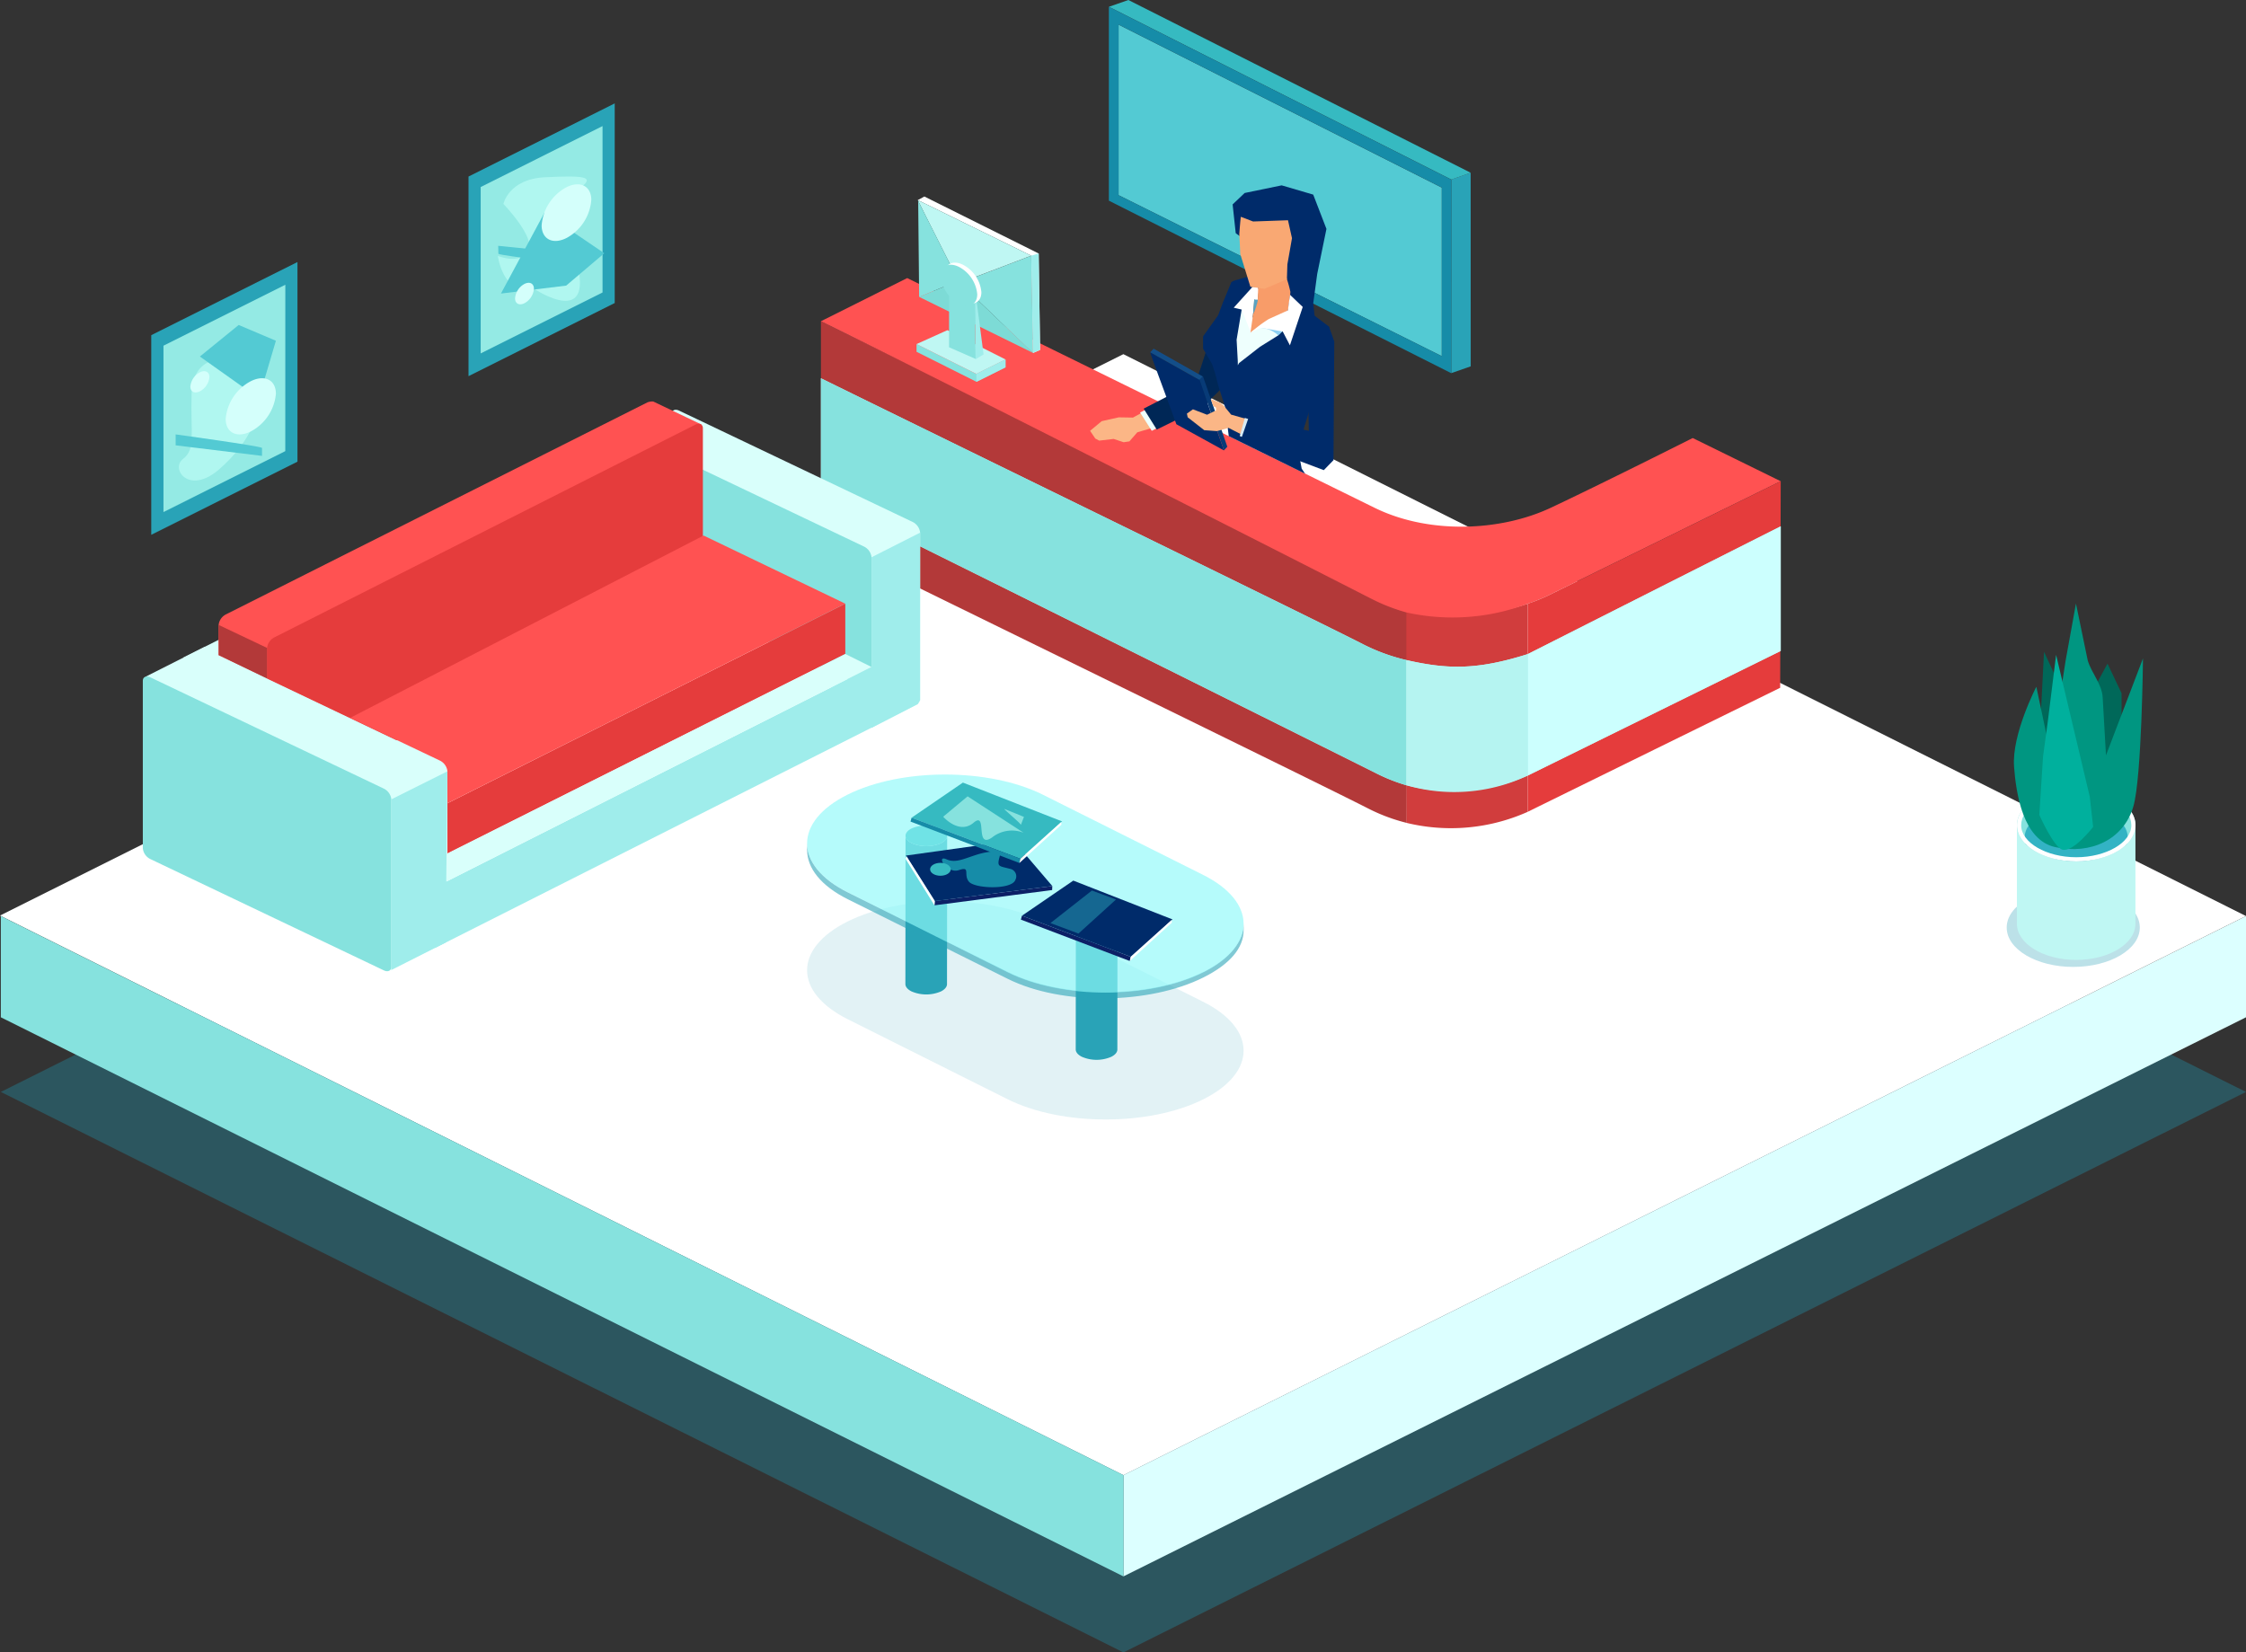 <svg id="그룹_33179" data-name="그룹 33179" xmlns="http://www.w3.org/2000/svg" xmlns:xlink="http://www.w3.org/1999/xlink" width="261.004" height="192.044" viewBox="0 0 261.004 192.044">
  <rect x="0" y="0" width="261.004" height="192.044" fill="#333333" stroke="none"/>
  <defs>
    <clipPath id="clip-path">
      <rect id="사각형_12689" data-name="사각형 12689" width="261.004" height="192.044" fill="none"/>
    </clipPath>
    <clipPath id="clip-path-3">
      <rect id="사각형_12680" data-name="사각형 12680" width="260.909" height="130.283" fill="none"/>
    </clipPath>
    <clipPath id="clip-path-5">
      <rect id="사각형_12682" data-name="사각형 12682" width="50.724" height="25.348" fill="none"/>
    </clipPath>
    <clipPath id="clip-path-6">
      <rect id="사각형_12683" data-name="사각형 12683" width="50.73" height="18.023" fill="none"/>
    </clipPath>
    <clipPath id="clip-path-9">
      <rect id="사각형_12686" data-name="사각형 12686" width="7.623" height="4.999" fill="none"/>
    </clipPath>
    <clipPath id="clip-path-10">
      <rect id="사각형_12687" data-name="사각형 12687" width="15.466" height="9.152" fill="none"/>
    </clipPath>
  </defs>
  <g id="그룹_33178" data-name="그룹 33178" clip-path="url(#clip-path)">
    <g id="그룹_33158" data-name="그룹 33158">
      <g id="그룹_33157" data-name="그룹 33157" clip-path="url(#clip-path)">
        <g id="그룹_33156" data-name="그룹 33156" transform="translate(0.095 61.761)" opacity="0.34">
          <g id="그룹_33155" data-name="그룹 33155">
            <g id="그룹_33154" data-name="그룹 33154" clip-path="url(#clip-path-3)">
              <path id="패스_57433" data-name="패스 57433" d="M261.074,172.116,130.619,106.975.165,172.116l130.455,65.141Z" transform="translate(-0.165 -106.974)" fill="#1d99b3"/>
            </g>
          </g>
        </g>
      </g>
    </g>
    <path id="패스_57434" data-name="패스 57434" d="M226.121,249.377v11.767l130.455-64.98V184.4Z" transform="translate(-95.571 -77.936)" fill="#dcffff"/>
    <path id="패스_57435" data-name="패스 57435" d="M0,136.535l130.549,65.036L261,136.591l-130.455-65.3Z" transform="translate(0 -30.13)" fill="#fff"/>
    <path id="패스_57436" data-name="패스 57436" d="M.165,196.164l130.455,64.98V249.377L.165,184.4Z" transform="translate(-0.07 -77.936)" fill="#86e2de"/>
    <g id="그룹_33169" data-name="그룹 33169">
      <g id="그룹_33168" data-name="그룹 33168" clip-path="url(#clip-path)">
        <g id="그룹_33161" data-name="그룹 33161" transform="translate(93.793 104.76)" opacity="0.13">
          <g id="그룹_33160" data-name="그룹 33160">
            <g id="그룹_33159" data-name="그룹 33159" clip-path="url(#clip-path-5)">
              <path id="패스_57437" data-name="패스 57437" d="M208.43,193.093c6.3,3.136,6.336,8.219.076,11.354s-16.445,3.137-22.743,0L167.2,195.156c-6.3-3.134-6.333-8.217-.074-11.352s16.44-3.136,22.743,0Z" transform="translate(-162.455 -181.452)" fill="#1d99b3"/>
            </g>
          </g>
        </g>
        <path id="패스_57438" data-name="패스 57438" d="M221.377,181.983l-.016,16.9c0,.306-.237.614-.706.848a4.3,4.3,0,0,1-3.418,0c-.477-.239-.716-.548-.715-.858l.018-16.906c0,.312.238.623.715.859a4.284,4.284,0,0,0,3.42,0c.468-.233.7-.542.7-.846" transform="translate(-91.514 -76.911)" fill="#29a3b7"/>
        <path id="패스_57439" data-name="패스 57439" d="M220.678,180.243c.947.471.951,1.237.009,1.707a4.278,4.278,0,0,1-3.419,0c-.947-.47-.953-1.235-.011-1.707a4.311,4.311,0,0,1,3.421,0" transform="translate(-91.528 -76.031)" fill="#36bac1"/>
        <path id="패스_57440" data-name="패스 57440" d="M187.091,168.25l-.018,17.232c0,.305-.236.611-.7.847a4.324,4.324,0,0,1-3.422,0c-.477-.24-.716-.55-.714-.863l.018-17.229c0,.311.236.622.714.859a4.312,4.312,0,0,0,3.42,0c.468-.236.7-.542.7-.848" transform="translate(-77.023 -71.107)" fill="#29a3b7"/>
        <path id="패스_57441" data-name="패스 57441" d="M186.394,166.51c.946.471.949,1.236.008,1.707a4.314,4.314,0,0,1-3.42,0c-.947-.472-.951-1.237-.011-1.708a4.306,4.306,0,0,1,3.423,0" transform="translate(-77.037 -70.227)" fill="#36bac1"/>
        <g id="그룹_33164" data-name="그룹 33164" transform="translate(93.788 98.004)" opacity="0.59">
          <g id="그룹_33163" data-name="그룹 33163">
            <g id="그룹_33162" data-name="그룹 33162" clip-path="url(#clip-path-6)">
              <path id="패스_57442" data-name="패스 57442" d="M208.506,184.7c-6.261,3.137-16.445,3.137-22.743,0L167.2,175.463c-3.17-1.576-4.755-3.646-4.748-5.713l0,.8c0,2.068,1.578,4.139,4.748,5.715l18.565,9.24c6.3,3.137,16.486,2.972,22.744-.162,3.109-1.557,4.664-3.433,4.672-5.473l0-.8c-.006,2.041-1.563,4.08-4.671,5.636" transform="translate(-162.447 -169.75)" fill="#29a3b7"/>
            </g>
          </g>
        </g>
        <g id="그룹_33167" data-name="그룹 33167" transform="translate(93.793 90.014)" opacity="0.66">
          <g id="그룹_33166" data-name="그룹 33166">
            <g id="그룹_33165" data-name="그룹 33165" clip-path="url(#clip-path-5)">
              <path id="패스_57443" data-name="패스 57443" d="M208.43,167.551c6.3,3.136,6.336,8.219.076,11.354s-16.445,3.137-22.743,0L167.2,169.614c-6.3-3.134-6.333-8.217-.074-11.352s16.44-3.136,22.743,0Z" transform="translate(-162.455 -155.91)" fill="#8ff9f9"/>
            </g>
          </g>
        </g>
      </g>
    </g>
    <path id="패스_57444" data-name="패스 57444" d="M199.354,174.489l-4.514-5.287-12.5,1.746,3.356,5.286Z" transform="translate(-77.067 -71.514)" fill="#002b6a"/>
    <path id="패스_57445" data-name="패스 57445" d="M201.783,178.359l-.02.465L188.087,180.6l.039-.5Z" transform="translate(-79.496 -75.384)" fill="#0c2066"/>
    <path id="패스_57446" data-name="패스 57446" d="M185.629,178.07l-3.357-5.4.117-.3,3.279,5.2Z" transform="translate(-77.038 -72.853)" fill="#fff"/>
    <g id="그룹_33177" data-name="그룹 33177">
      <g id="그룹_33176" data-name="그룹 33176" clip-path="url(#clip-path)">
        <path id="패스_57447" data-name="패스 57447" d="M198.128,174.7a.883.883,0,0,0-.636-1.295c-1.119-.3-1.428-.233-1.293-.981s.639-1.281-1.368-.948-3.377,1.431-4.689.831.019,1.729,1.429,1.248.481.508,1.157,1.339,4.977.971,5.4-.194" transform="translate(-80.137 -72.433)" fill="#168ca8"/>
        <path id="패스_57448" data-name="패스 57448" d="M187.211,174.441c0,.412.535.749,1.2.749s1.2-.337,1.2-.749-.535-.748-1.2-.748-1.2.334-1.2.748" transform="translate(-79.126 -73.412)" fill="#36bac1"/>
        <path id="패스_57449" data-name="패스 57449" d="M205.7,181.346l5.965-4.081,11.53,4.511-4.849,4.344Z" transform="translate(-86.94 -74.922)" fill="#002b6a"/>
        <path id="패스_57450" data-name="패스 57450" d="M205.609,184.334l-.125.453,12.657,4.811.115-.49Z" transform="translate(-86.849 -77.91)" fill="#0c2066"/>
        <path id="패스_57451" data-name="패스 57451" d="M227.406,189.958l4.884-4.455-.021-.317-4.749,4.282Z" transform="translate(-96.115 -78.27)" fill="#fff"/>
        <g id="그룹_33172" data-name="그룹 33172" transform="translate(122.067 103.499)" opacity="0.5">
          <g id="그룹_33171" data-name="그룹 33171">
            <g id="그룹_33170" data-name="그룹 33170" clip-path="url(#clip-path-9)">
              <path id="패스_57452" data-name="패스 57452" d="M219.051,180.308l-2.8-1.041-4.818,3.782,3.257,1.216Z" transform="translate(-211.429 -179.267)" fill="#29a3b7"/>
            </g>
          </g>
        </g>
        <path id="패스_57453" data-name="패스 57453" d="M183.483,161.615l5.964-4.081,11.529,4.512-4.845,4.343Z" transform="translate(-77.55 -66.582)" fill="#36bac1"/>
        <path id="패스_57454" data-name="패스 57454" d="M183.393,164.6l-.123.454,12.655,4.809.116-.489Z" transform="translate(-77.46 -69.57)" fill="#168ca8"/>
        <path id="패스_57455" data-name="패스 57455" d="M205.188,170.227l4.883-4.455-.02-.313-4.747,4.279Z" transform="translate(-86.724 -69.932)" fill="#fff"/>
        <path id="패스_57456" data-name="패스 57456" d="M199.192,164.537l-6.51-4.234-2.837,2.369s1.852,2.12,3.529.7.088,3.117,2.142,1.718a3.707,3.707,0,0,1,3.676-.553" transform="translate(-80.239 -67.753)" fill="#86e2de"/>
        <path id="패스_57457" data-name="패스 57457" d="M204.075,164.69c-.068-.23-2.142-1.92-1.912-1.843s2.265.92,2.265.92Z" transform="translate(-85.438 -68.827)" fill="#86e2de"/>
        <path id="패스_57458" data-name="패스 57458" d="M294.36,34.777l.006,22.5-2.266.788.006-22.5Z" transform="translate(-123.457 -14.699)" fill="#29a3b7"/>
        <path id="패스_57459" data-name="패스 57459" d="M262.708,23.9v19.59l-37.56-18.711V4.958Z" transform="translate(-95.16 -2.095)" fill="#53cad3"/>
        <path id="패스_57460" data-name="패스 57460" d="M225.461,0l39.782,20.078-2.255.789L223.2.789Z" transform="translate(-94.335)" fill="#36bac1"/>
        <path id="패스_57461" data-name="패스 57461" d="M261.882,41.968V22.378L224.322,3.44V23.257Zm1.1-20.522-.006,22.5L223.194,23.9V1.367Z" transform="translate(-94.334 -0.578)" fill="#168ca8"/>
        <path id="패스_57462" data-name="패스 57462" d="M297.14,121.526a23.346,23.346,0,0,1-14.17.252l.04,25.21a21.871,21.871,0,0,0,14.13-1.278Z" transform="translate(-119.599 -51.364)" fill="#d13d3d"/>
        <path id="패스_57463" data-name="패스 57463" d="M233.268,97.743a21.4,21.4,0,0,1-3.681-1.48c-6.015-3.074-46.236-22.69-64.348-31.6V90.055c14.778,7.294,57.519,28.136,63.552,31.214a20.747,20.747,0,0,0,4.477,1.684Z" transform="translate(-69.839 -27.329)" fill="#b33939"/>
        <path id="패스_57464" data-name="패스 57464" d="M266.547,74.565s-10.679,5.373-16.507,8.111-14.147,3.1-20.454,0c-4.58-2.254-34.9-17.16-51.133-25.131l-3.186-1.57-10.028,5.015c18.094,8.9,57.893,29.152,63.911,32.229a21.675,21.675,0,0,0,4.12,1.614,24.711,24.711,0,0,0,14.11-1.012,20.429,20.429,0,0,0,2.659-1.094l26.734-13.142Z" transform="translate(-69.839 -23.658)" fill="#ff5252"/>
        <path id="패스_57465" data-name="패스 57465" d="M336.907,96.87l-26.734,13.141a20.353,20.353,0,0,1-2.66,1.094v24.184c.194-.1,29.33-14.413,29.33-14.413Z" transform="translate(-129.972 -40.943)" fill="#e53c3c"/>
        <path id="패스_57466" data-name="패스 57466" d="M276.774,93.353C267.58,97.98,247.38,108.2,247.38,108.2c-5.969,1.883-9.366,1.77-14.112.695a22.22,22.22,0,0,1-5.068-1.857c-5.867-3-44.263-21.7-62.961-30.891V89.979c18.112,8.914,64.347,31.985,64.347,31.985a19.968,19.968,0,0,0,17.794.352l29.394-14.482Z" transform="translate(-69.839 -32.183)" fill="#b5f4f1"/>
        <path id="패스_57467" data-name="패스 57467" d="M165.24,76.146V89.979c18.112,8.914,64.347,31.985,64.347,31.985a21.256,21.256,0,0,0,3.681,1.48V108.894a22.219,22.219,0,0,1-5.068-1.857c-5.867-3-44.263-21.7-62.961-30.891" transform="translate(-69.84 -32.183)" fill="#86e2de"/>
        <path id="패스_57468" data-name="패스 57468" d="M307.514,120.8v14.116l29.394-14.482V105.95c-9.194,4.627-29.394,14.846-29.394,14.846" transform="translate(-129.972 -44.78)" fill="#ccfffe"/>
        <path id="패스_57469" data-name="패스 57469" d="M297.183,131.665v14.116a21.4,21.4,0,0,1-14.113,1.128V132.36c4.746,1.075,8.143,1.189,14.113-.695" transform="translate(-119.641 -55.649)" fill="#b5f4f1"/>
        <path id="패스_57470" data-name="패스 57470" d="M220.02,85.359l.449.237,1.682-.194,1.165.383.665-.1s.9-1.02.923-1.057c.74-.218,1.832-.529,2.938-.876.2-.669.007-2.178-.7-2.39-.893.557-2.744,1.558-2.744,1.558l-1.652-.028-1.979.442-1.353,1.122Z" transform="translate(-92.736 -34.388)" fill="#fbb686"/>
        <path id="패스_57471" data-name="패스 57471" d="M230.2,82.413l-.719.363,1.355,2.123.694-.356Z" transform="translate(-96.993 -34.832)" fill="#eefffd"/>
        <path id="패스_57472" data-name="패스 57472" d="M238.346,71.655l-.911-.853-.692,2.136-.463,1.345L230.2,77.416l1.52,2.432L237.1,77.2l1.992-1.977Z" transform="translate(-97.296 -29.925)" fill="#002756"/>
        <path id="패스_57473" data-name="패스 57473" d="M237.251,74.129v0c-.008,0-.015-.008-.026-.015-.095-.053-.212-.114-.342-.186-1.568-.871-5.365-3.013-5.365-3.013s0,.011.006.04c.1.367,1.084,3.032,1.917,5.283.4,1.062.753,2.033.965,2.625.063.172.114.31.147.411l5.531,3.045Z" transform="translate(-97.852 -29.971)" fill="#002b6a"/>
        <path id="패스_57474" data-name="패스 57474" d="M231.916,70.189l-.4.418,5.733,3.217.406-.39Z" transform="translate(-97.853 -29.666)" fill="#134e89"/>
        <path id="패스_57475" data-name="패스 57475" d="M241.854,75.809s-.41.376-.406.386v0l2.833,8.187.393-.421Z" transform="translate(-102.049 -32.041)" fill="#083b77"/>
        <path id="패스_57476" data-name="패스 57476" d="M251.514,63.778a9.945,9.945,0,0,1,2.291.979c.023.02-2.461,1.634-2.461,1.634l-2.9,2.266a25.584,25.584,0,0,1-.333-3.235c.11-1.391.583-2.782.7-4.174Z" transform="translate(-104.863 -25.887)" fill="#eefffd"/>
        <path id="패스_57477" data-name="패스 57477" d="M253.864,65.894V65.9a3.265,3.265,0,0,1,1.925.815.553.553,0,0,1,.056.05,4.786,4.786,0,0,0,.513-.451,2.57,2.57,0,0,0-2.494-.421" transform="translate(-107.297 -27.791)" fill="#8cd0f3"/>
        <path id="패스_57478" data-name="패스 57478" d="M256.792,61.443l-2.949-2.235a.757.757,0,0,0-.107-.055c-.234,1.656-2.327,2.853-2.327,2.853l-.514.451-2.123,1.324-2.44,1.9-.139.251s0-.5-.019-.744h0l-.122-2.225.587-3.508,1.277-2.645-.322-1.149.061-.107-1.853.529-.357.175-1.031,2.5-.512,1.367-1.748,2.453V64l1.043,1.788a19.991,19.991,0,0,1,.677,2.335,0,0,0,0,0,0,.008l.846,2.7.421,3.34,8.874,4.367-.4-.588-.451-2.391,1.237-4.024Z" transform="translate(-102.347 -23.481)" fill="#002b6a"/>
        <path id="패스_57479" data-name="패스 57479" d="M248.325,60.161l.923.215,1.036,2.611c0-.042.212-1.367.291-2.078.065-.614.118-1.216.129-1.686a1.562,1.562,0,0,1,.386.2.018.018,0,0,1,.013.005c.044-.471.194-1.649.194-1.649l-.773-.053Z" transform="translate(-104.956 -24.401)" fill="#fff"/>
        <path id="패스_57480" data-name="패스 57480" d="M252.35,60.317s-.065,1.072-.129,1.686a3.578,3.578,0,0,0,.591-1.686Z" transform="translate(-106.603 -25.493)" fill="#59a3c2"/>
        <path id="패스_57481" data-name="패스 57481" d="M249.5,43.643l-1.036-.775-.36-3.341,1.4-1.328,4.3-.886,3.666,1.075,1.537,3.986-1.075,5.245-.462,3.416.319,2.839-5.848-1.593Z" transform="translate(-104.863 -15.771)" fill="#002b6a"/>
        <path id="패스_57482" data-name="패스 57482" d="M256.3,57.584l.028-.348a14.988,14.988,0,0,0-.524-1.846s-2.426-.2-2.477-.226l-.739,1.49-.062,1.7-.013-.005a7,7,0,0,1-.516,1.481s-.307,2.141-.312,2.171c.27-.387,1.316-.68,2.3-1.247a10.179,10.179,0,0,0,2.066-1.369c.1-.646.252-1.8.252-1.8" transform="translate(-106.374 -23.315)" fill="#f89c69"/>
        <path id="패스_57483" data-name="패스 57483" d="M253.821,62.162a15.9,15.9,0,0,0-2.138,1.606,9.452,9.452,0,0,1,1.259-.578l2.494.421.838,1.61,1.49-4.462-1.467-1.4c-.135.718-.253,1.8-.253,1.8Z" transform="translate(-106.375 -25.087)" fill="#fff"/>
        <path id="패스_57484" data-name="패스 57484" d="M244.037,82.134l-.848-1.033-.417-.334-1.1-.447.279.808.332.195,0,.333s-.1.042-.151.059c-.172.072-.742.356-.89.431h0l-1.643-.628-.7.494.09.431,1.925,1.5,1.481.107,1.348-.373,4.37,2.234.922-2.358Z" transform="translate(-100.971 -33.947)" fill="#fbb686"/>
        <path id="패스_57485" data-name="패스 57485" d="M250.676,84.3l-.545-.178-.6,2.107.436.179Z" transform="translate(-105.466 -35.555)" fill="#d7ebf5"/>
        <path id="패스_57486" data-name="패스 57486" d="M250.684,76.324l-.868,2.494,9.606,3.612,1.127-1.159.093-13.784-.612-1.734-1.518.14s-.857,2.067-.929,2.176-.25,2.175-.25,2.175l.307,5.6.044,2.011Z" transform="translate(-105.586 -27.791)" fill="#002b6a"/>
        <path id="패스_57487" data-name="패스 57487" d="M255.57,46.128l-.465-2.087-4.057.143-1.424-.546c-.084.649-.178,2.005-.178,2.005l.122,2.352,1.169,3.78,1.636.234L254.98,50.9l.054-1.727s.542-3.073.536-3.047" transform="translate(-105.43 -18.444)" fill="#f9a873"/>
        <path id="패스_57488" data-name="패스 57488" d="M202.443,62.77c0-.187-.207-10.963-.214-11.3l-7.288,2.777.913,2.231s6.592,6.327,6.589,6.3" transform="translate(-82.392 -21.752)" fill="#86e2de"/>
        <path id="패스_57489" data-name="패스 57489" d="M210.923,75.662l0-.025-.032.013a.193.193,0,0,0,.029.013" transform="translate(-89.135 -31.968)" fill="#838e93"/>
        <path id="패스_57490" data-name="패스 57490" d="M198.129,57.738l.816-.349c0-.01-.162-11.208-.162-11.208L185.5,39.559l-.765.412,13.181,6.462s.211,11.118.214,11.3" transform="translate(-78.079 -16.72)" fill="#fff"/>
        <path id="패스_57491" data-name="패스 57491" d="M191.433,72.731l-6.951-3.468v.894l6.966,3.49,3.373-1.681v-.917Z" transform="translate(-77.973 -29.274)" fill="#86e2de"/>
        <path id="패스_57492" data-name="패스 57492" d="M188.068,66.461l-3.561,1.607-.025.01,6.951,3.469,3.388-1.682Z" transform="translate(-77.972 -28.09)" fill="#bff7f3"/>
        <path id="패스_57493" data-name="패스 57493" d="M191.655,59.066l-3.6-1.466-3.044,1.251,13.237,6.512Z" transform="translate(-78.194 -24.345)" fill="#7ddbd6"/>
        <path id="패스_57494" data-name="패스 57494" d="M196.189,57.734l.106,8.415.923-.553c.011-.029-1.029-7.863-1.029-7.863" transform="translate(-82.92 -24.402)" fill="#9fedeb"/>
        <path id="패스_57495" data-name="패스 57495" d="M194.112,64.741l-.106-8.415a7,7,0,0,0-.722-.842,4.281,4.281,0,0,0-.982-.751,2.563,2.563,0,0,0-.585-.208c-.057-.013-.111-.023-.17-.033a.408.408,0,0,0-.521.464l0,8.43Z" transform="translate(-80.737 -23.026)" fill="#86e2de"/>
        <path id="패스_57496" data-name="패스 57496" d="M188.889,48.519a10.85,10.85,0,0,1,1.737.993l7.289-2.778-13.181-6.461c-.01.013,3.361,6.689,3.361,6.689Z" transform="translate(-78.079 -17.022)" fill="#bff7f3"/>
        <path id="패스_57497" data-name="패스 57497" d="M188.923,48.59l-4.109-8.147.112,11.157,3.044-1.251s.368-1.849.953-1.758" transform="translate(-78.113 -17.093)" fill="#86e2de"/>
        <path id="패스_57498" data-name="패스 57498" d="M187.76,63.7a.228.228,0,0,0,.036-.017.091.091,0,0,1-.036-.02Z" transform="translate(-79.358 -26.909)" fill="#838e93"/>
        <path id="패스_57499" data-name="패스 57499" d="M187.76,62.074V62.1l.032-.006a.136.136,0,0,0-.032-.017" transform="translate(-79.358 -26.236)" fill="#838e93"/>
        <path id="패스_57500" data-name="패스 57500" d="M194.421,56.31c0,1.174-.951,1.649-2.125,1.062a4,4,0,0,1-2.126-3.188c0-1.174.952-1.649,2.126-1.062a4,4,0,0,1,2.125,3.188" transform="translate(-80.376 -22.346)" fill="#fff"/>
        <path id="패스_57501" data-name="패스 57501" d="M193.59,56.73c0,1.174-.951,1.649-2.125,1.062a4,4,0,0,1-2.126-3.188c0-1.174.952-1.649,2.126-1.062a4,4,0,0,1,2.125,3.188" transform="translate(-80.025 -22.523)" fill="#86e2de"/>
        <path id="패스_57502" data-name="패스 57502" d="M196.522,74.038l.016.916,3.373-1.681v-.917Z" transform="translate(-83.061 -30.581)" fill="#9fedeb"/>
        <path id="패스_57503" data-name="패스 57503" d="M207.564,51.28l.868-.252.162,11.207-.815.35Z" transform="translate(-87.728 -21.567)" fill="#9fedeb"/>
        <path id="패스_57504" data-name="패스 57504" d="M64.386,144.676a1.574,1.574,0,0,0-.872-1.246L36.178,130.209l-6.856,3.464L35.51,145.61a1.568,1.568,0,0,0,.868,1.246l21.488,20.907,6.243-3.156.068-.034a.819.819,0,0,0,.206-.433Z" transform="translate(-12.393 -55.033)" fill="#d9fffb"/>
        <path id="패스_57505" data-name="패스 57505" d="M57.623,150.453a1.57,1.57,0,0,0-.872-1.246L29.616,136.272c-.478-.228-.87-.043-.87.413v19.462a1.57,1.57,0,0,0,.871,1.246L56.75,170.329c.479.23.871.043.871-.41Z" transform="translate(-12.149 -57.555)" fill="#86e2de"/>
        <path id="패스_57506" data-name="패스 57506" d="M164.063,96.766a1.567,1.567,0,0,0-.872-1.242L136.056,82.587c-.48-.23-.87-.043-.87.412V97.7a1.562,1.562,0,0,0,.871,1.243l22.677,20.332,5.052-2.581a.842.842,0,0,0,.275-.464Z" transform="translate(-57.137 -34.864)" fill="#d9fffb"/>
        <path id="패스_57507" data-name="패스 57507" d="M154.281,101.723a1.564,1.564,0,0,0-.87-1.242L126.279,87.543c-.479-.23-.874-.042-.874.412v14.7a1.565,1.565,0,0,0,.872,1.244l27.135,12.938c.477.229.87.043.87-.412Z" transform="translate(-53.003 -36.959)" fill="#86e2de"/>
        <path id="패스_57508" data-name="패스 57508" d="M37.422,112.739l1.95.928,51.318-25.89-.326-2.043L36.855,112.673v.009a.735.735,0,0,1,.567.057" transform="translate(-15.577 -36.236)" fill="#d9fffb"/>
        <path id="패스_57509" data-name="패스 57509" d="M90.054,144.71l0,5.839,46.235-23.19v-5.849Z" transform="translate(-38.06 -51.357)" fill="#e53c3c"/>
        <path id="패스_57510" data-name="패스 57510" d="M100.113,83.493l-5.6-2.673a1.7,1.7,0,0,0-.673.1l-48.961,24.63a1.564,1.564,0,0,0-.871,1.244V110.3l15.1,7.2L94.8,99.06a1.562,1.562,0,0,0,.873-1.241Z" transform="translate(-18.601 -34.158)" fill="#ff5252"/>
        <path id="패스_57511" data-name="패스 57511" d="M104.4,85.822c0-.454-.392-.643-.873-.413l-48.9,24.71a1.569,1.569,0,0,0-.87,1.244v3.558L68.8,122.092l34.727-17.987a1.561,1.561,0,0,0,.874-1.241Z" transform="translate(-22.719 -36.057)" fill="#e53c3c"/>
        <path id="패스_57512" data-name="패스 57512" d="M80.912,133.957a1.574,1.574,0,0,1,.872,1.246v3.711l46.232-23.2L111.554,107.8l-41.069,21.19Z" transform="translate(-29.791 -45.56)" fill="#ff5252"/>
        <path id="패스_57513" data-name="패스 57513" d="M44.01,125.8l5.626,2.673v3.558L44.01,129.31Z" transform="translate(-18.601 -53.172)" fill="#b33939"/>
        <path id="패스_57514" data-name="패스 57514" d="M87.564,159.747V166.8l51.041-25.759v-7.059Z" transform="translate(-37.01 -56.629)" fill="#9fedeb"/>
        <path id="패스_57515" data-name="패스 57515" d="M139.339,133.154l-3.052-1.513L90.051,154.831v3.2Z" transform="translate(-38.06 -55.638)" fill="#d9fffb"/>
        <path id="패스_57516" data-name="패스 57516" d="M85.283,155.267l-6.52,3.256v19.83l6.311-3.19Z" transform="translate(-33.289 -65.624)" fill="#9fedeb"/>
        <path id="패스_57517" data-name="패스 57517" d="M175.421,110.081l5.648-2.861,0,19.466-.275.464-5.37,2.763Z" transform="translate(-74.142 -45.317)" fill="#9fedeb"/>
        <path id="패스_57518" data-name="패스 57518" d="M47.436,75.946l-16.99,8.5v-23.2l16.99-8.5Z" transform="translate(-12.868 -22.292)" fill="#29a3b7"/>
        <path id="패스_57519" data-name="패스 57519" d="M47.057,76.654,32.9,83.736V64.4l14.161-7.082Z" transform="translate(-13.904 -24.224)" fill="#94eae4"/>
        <path id="패스_57520" data-name="패스 57520" d="M42.281,72.08s-4.658-.791-4.8,4.01.5,6.521-1,7.668.7,4.228,4.183,1.218,4.2-5.831,4.2-5.831-3.081-1.263-2.006-2.768,3.511-.43,3.511-.43-.52-4.768-4.085-3.867" transform="translate(-15.214 -30.417)" fill="#b0f7f0"/>
        <path id="패스_57521" data-name="패스 57521" d="M44.741,65.416l-4.506,3.667,6.85,4.866,1.983-6.7Z" transform="translate(-17.006 -27.648)" fill="#53cad3"/>
        <path id="패스_57522" data-name="패스 57522" d="M45.391,89.014c-.23-.225-10.039-1.569-10.039-1.569v1.268l10.039,1.229Z" transform="translate(-14.942 -36.959)" fill="#53cad3"/>
        <path id="패스_57523" data-name="패스 57523" d="M51.26,77.944c0-1.612-1.307-2.265-2.918-1.459a5.491,5.491,0,0,0-2.918,4.378c0,1.612,1.307,2.266,2.918,1.459a5.491,5.491,0,0,0,2.918-4.378" transform="translate(-19.198 -32.181)" fill="#d4fffb"/>
        <path id="패스_57524" data-name="패스 57524" d="M40.532,75.4c0-.612-.5-.86-1.108-.554A2.085,2.085,0,0,0,38.316,76.5c0,.612.5.86,1.108.554A2.085,2.085,0,0,0,40.532,75.4" transform="translate(-16.194 -31.577)" fill="#d4fffb"/>
        <path id="패스_57525" data-name="패스 57525" d="M111.292,44.012l-16.99,8.5v-23.2l16.99-8.5Z" transform="translate(-39.857 -8.795)" fill="#29a3b7"/>
        <path id="패스_57526" data-name="패스 57526" d="M110.913,44.719,96.752,51.8V32.462l14.161-7.082Z" transform="translate(-40.893 -10.727)" fill="#94eae4"/>
        <path id="패스_57527" data-name="패스 57527" d="M104.361,48.544s7.641,5.172,4.716-4.11c-1.443-4.581-.638-6.509.842-7.687s.391-1.35-4.208-1.13c-4.265.2-4.862,3.106-4.862,3.106s3.892,4.01,2.849,5.537-3.5.5-3.5.5.62,4.756,4.165,3.78" transform="translate(-42.348 -15.019)" fill="#b0f7f0"/>
        <path id="패스_57528" data-name="패스 57528" d="M108.412,51.282l4.429-3.76L105.89,42.8l-5.059,9.406Z" transform="translate(-42.617 -18.089)" fill="#53cad3"/>
        <path id="패스_57529" data-name="패스 57529" d="M100.3,50.412c.235.219,10.069,1.358,10.069,1.358l-.027-1.268-10.063-1.018Z" transform="translate(-42.383 -20.915)" fill="#53cad3"/>
        <path id="패스_57530" data-name="패스 57530" d="M109.017,41.911c.034,1.611,1.354,2.237,2.949,1.4a5.491,5.491,0,0,0,2.826-4.438c-.033-1.612-1.354-2.237-2.949-1.4a5.492,5.492,0,0,0-2.826,4.439" transform="translate(-46.076 -15.68)" fill="#d4fffb"/>
        <path id="패스_57531" data-name="패스 57531" d="M103.67,58.754c.013.612.514.849,1.119.531a2.086,2.086,0,0,0,1.073-1.685c-.013-.611-.514-.849-1.119-.531a2.087,2.087,0,0,0-1.073,1.685" transform="translate(-43.816 -24.06)" fill="#d4fffb"/>
        <g id="그룹_33175" data-name="그룹 33175" transform="translate(233.197 103.222)" opacity="0.3">
          <g id="그룹_33174" data-name="그룹 33174">
            <g id="그룹_33173" data-name="그룹 33173" clip-path="url(#clip-path-10)">
              <path id="패스_57532" data-name="패스 57532" d="M419.378,183.363c0,2.527-3.462,4.576-7.733,4.576s-7.734-2.049-7.734-4.576,3.462-4.576,7.734-4.576,7.733,2.049,7.733,4.576" transform="translate(-403.912 -178.787)" fill="#1d99b3"/>
            </g>
          </g>
        </g>
        <path id="패스_57533" data-name="패스 57533" d="M415.068,160.839l-9.1,3.055v11.446c0,2.317,3.084,4.2,6.887,4.2s6.887-1.879,6.887-4.2V163.894Z" transform="translate(-171.586 -67.979)" fill="#bff7f3"/>
        <path id="패스_57534" data-name="패스 57534" d="M419.746,163.06c0,2.317-3.084,4.2-6.887,4.2s-6.887-1.879-6.887-4.2,3.084-4.2,6.887-4.2,6.887,1.879,6.887,4.2" transform="translate(-171.586 -67.145)" fill="#86e2de"/>
        <path id="패스_57535" data-name="패스 57535" d="M407.651,166.719a9.617,9.617,0,0,0,11.726,0,2.305,2.305,0,0,0,.129-.753c0-2.016-2.683-3.65-5.992-3.65s-5.992,1.634-5.992,3.65a2.307,2.307,0,0,0,.129.753" transform="translate(-172.241 -68.604)" fill="#33b3c4"/>
        <path id="패스_57536" data-name="패스 57536" d="M419.264,163.06c0,2.013-2.933,3.713-6.4,3.713s-6.4-1.7-6.4-3.713,2.558-3.64,6.4-3.713,6.4,1.7,6.4,3.713m-6.4-4.2c-3.8,0-6.887,1.879-6.887,4.2s3.084,4.2,6.887,4.2,6.887-1.879,6.887-4.2-3.084-4.2-6.887-4.2" transform="translate(-171.586 -67.145)" fill="#fff"/>
        <path id="패스_57537" data-name="패스 57537" d="M418.4,132.582l1.632,3.444.01,4.563a26.347,26.347,0,0,1-.467,5.157,6.316,6.316,0,0,1-3.038,4.029,2.213,2.213,0,0,1-3.234-.752,32.9,32.9,0,0,1-2.831-7.1l.55-10.719,3.737,8.083Z" transform="translate(-173.489 -55.457)" fill="#006859"/>
        <path id="패스_57538" data-name="패스 57538" d="M405.378,140.445c-.285-3.751,2.589-9.279,2.589-9.279l1.69,7.978,1.713-11.023,1.2-6.624,1.371,6.615c.448,1.477,1.646,2.741,1.734,4.282.128,2.248.385,6.743.385,6.743l4.3-11.263s-.136,13.791-1.114,17.189c-1.109,3.854-4.954,5.649-9.086,4.738-3.759-.829-4.547-6.234-4.784-9.356" transform="translate(-171.327 -51.351)" fill="#009681"/>
        <path id="패스_57539" data-name="패스 57539" d="M410.474,150.406l.435-6.78.553-4.077.963-7.736,3.915,16.5.39,3.5s-2.283,2.965-3.567,2.648c-1.01-.249-2.688-4.047-2.688-4.047" transform="translate(-173.489 -55.711)" fill="#00b09d"/>
      </g>
    </g>
  </g>
</svg>
